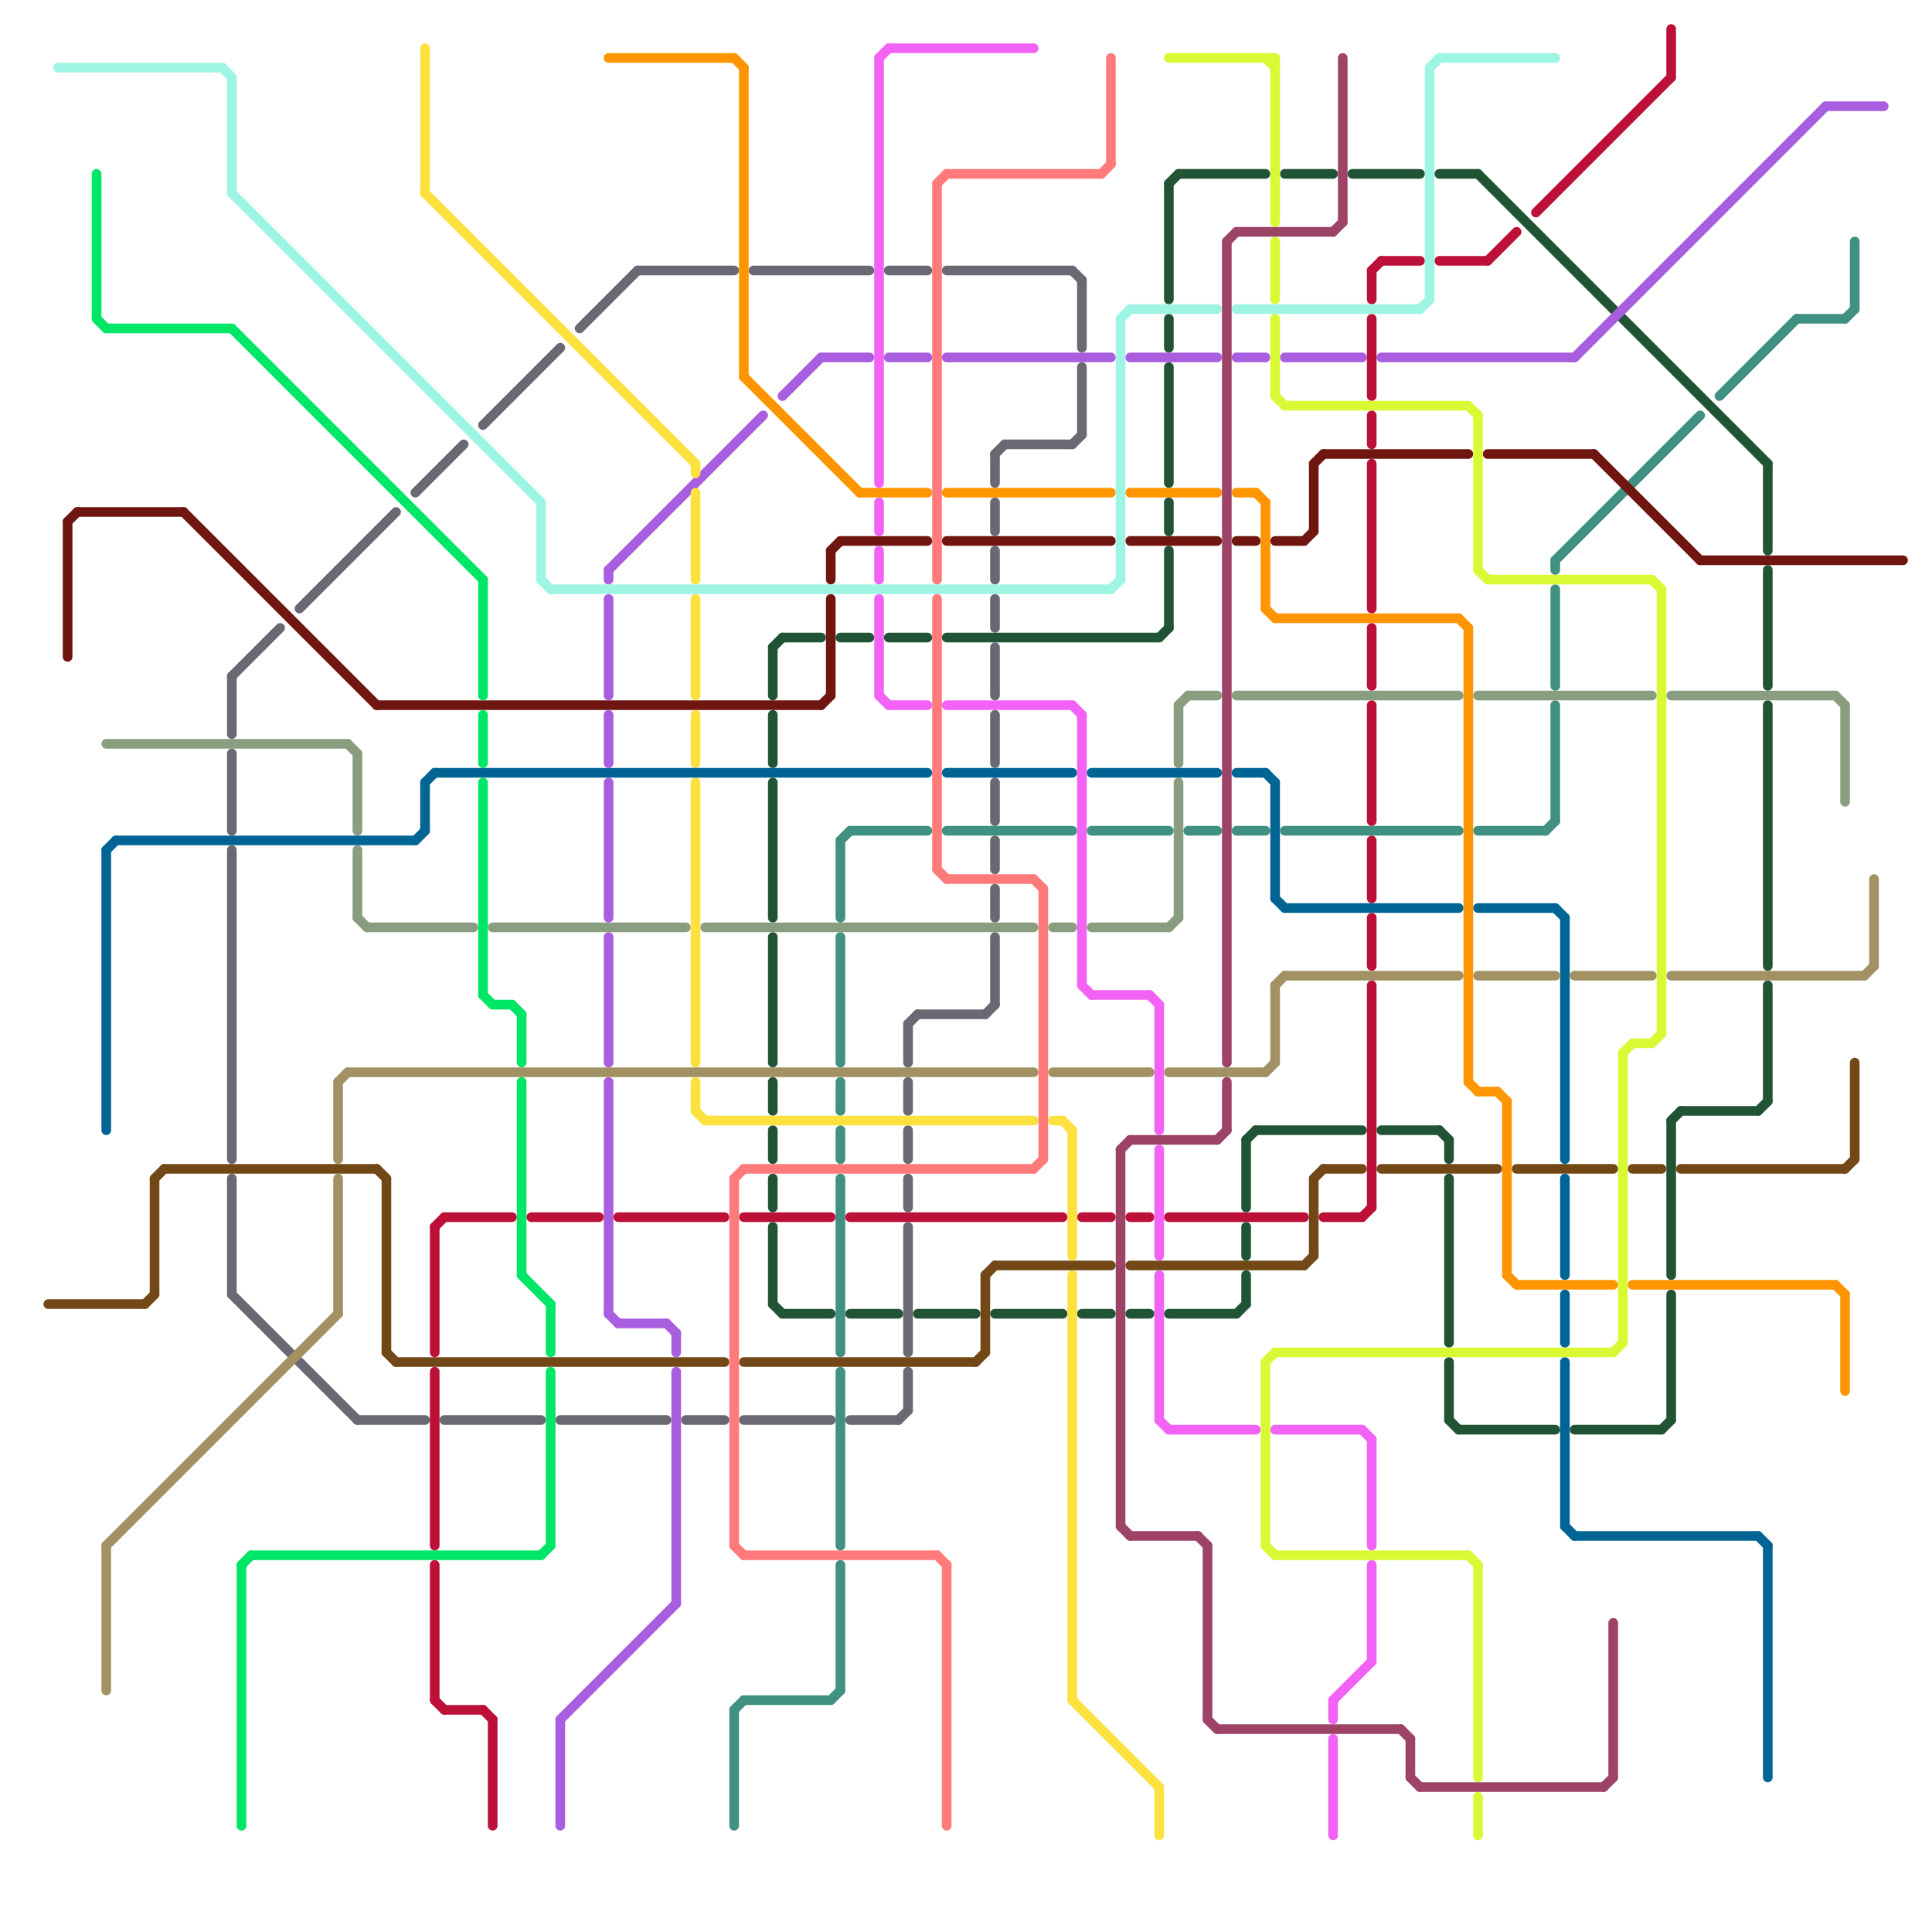 
<svg version="1.1" xmlns="http://www.w3.org/2000/svg" viewBox="0 0 200 200">
<style>line { stroke-width: 1; fill: none; stroke-linecap: round; stroke-linejoin: round; } .c0 { stroke: #215435 } .c1 { stroke: #409181 } .c2 { stroke: #686973 } .c3 { stroke: #701610 } .c4 { stroke: #724817 } .c5 { stroke: #a95ddf } .c6 { stroke: #bd1038 } .c7 { stroke: #899d80 } .c8 { stroke: #fde13f } .c9 { stroke: #a19163 } .c10 { stroke: #00e667 } .c11 { stroke: #006594 } .c12 { stroke: #f262f4 } .c13 { stroke: #ff9500 } .c14 { stroke: #d8f934 } .c15 { stroke: #ff7a7a } .c16 { stroke: #9ef5e4 } .c17 { stroke: #9d4367 }</style><line class="c0" x1="80" y1="135" x2="81" y2="136"/><line class="c0" x1="153" y1="18" x2="183" y2="48"/><line class="c0" x1="80" y1="97" x2="80" y2="110"/><line class="c0" x1="128" y1="136" x2="129" y2="135"/><line class="c0" x1="182" y1="115" x2="183" y2="114"/><line class="c0" x1="129" y1="132" x2="129" y2="135"/><line class="c0" x1="120" y1="66" x2="121" y2="65"/><line class="c0" x1="80" y1="81" x2="80" y2="95"/><line class="c0" x1="121" y1="33" x2="121" y2="36"/><line class="c0" x1="121" y1="52" x2="121" y2="55"/><line class="c0" x1="80" y1="122" x2="80" y2="125"/><line class="c0" x1="103" y1="136" x2="110" y2="136"/><line class="c0" x1="143" y1="117" x2="149" y2="117"/><line class="c0" x1="117" y1="136" x2="119" y2="136"/><line class="c0" x1="80" y1="67" x2="80" y2="72"/><line class="c0" x1="172" y1="148" x2="173" y2="147"/><line class="c0" x1="174" y1="115" x2="182" y2="115"/><line class="c0" x1="129" y1="127" x2="129" y2="130"/><line class="c0" x1="183" y1="73" x2="183" y2="100"/><line class="c0" x1="121" y1="19" x2="122" y2="18"/><line class="c0" x1="150" y1="147" x2="151" y2="148"/><line class="c0" x1="87" y1="66" x2="90" y2="66"/><line class="c0" x1="81" y1="66" x2="85" y2="66"/><line class="c0" x1="81" y1="136" x2="86" y2="136"/><line class="c0" x1="88" y1="136" x2="93" y2="136"/><line class="c0" x1="80" y1="117" x2="80" y2="120"/><line class="c0" x1="150" y1="118" x2="150" y2="120"/><line class="c0" x1="98" y1="66" x2="120" y2="66"/><line class="c0" x1="133" y1="18" x2="138" y2="18"/><line class="c0" x1="80" y1="127" x2="80" y2="135"/><line class="c0" x1="150" y1="141" x2="150" y2="147"/><line class="c0" x1="173" y1="116" x2="173" y2="132"/><line class="c0" x1="183" y1="102" x2="183" y2="114"/><line class="c0" x1="151" y1="148" x2="161" y2="148"/><line class="c0" x1="149" y1="117" x2="150" y2="118"/><line class="c0" x1="80" y1="112" x2="80" y2="115"/><line class="c0" x1="173" y1="116" x2="174" y2="115"/><line class="c0" x1="121" y1="19" x2="121" y2="31"/><line class="c0" x1="163" y1="148" x2="172" y2="148"/><line class="c0" x1="183" y1="48" x2="183" y2="57"/><line class="c0" x1="80" y1="74" x2="80" y2="79"/><line class="c0" x1="129" y1="118" x2="129" y2="125"/><line class="c0" x1="121" y1="136" x2="128" y2="136"/><line class="c0" x1="121" y1="57" x2="121" y2="65"/><line class="c0" x1="173" y1="134" x2="173" y2="147"/><line class="c0" x1="95" y1="136" x2="101" y2="136"/><line class="c0" x1="149" y1="18" x2="153" y2="18"/><line class="c0" x1="112" y1="136" x2="115" y2="136"/><line class="c0" x1="129" y1="118" x2="130" y2="117"/><line class="c0" x1="122" y1="18" x2="131" y2="18"/><line class="c0" x1="140" y1="18" x2="147" y2="18"/><line class="c0" x1="150" y1="122" x2="150" y2="139"/><line class="c0" x1="80" y1="67" x2="81" y2="66"/><line class="c0" x1="92" y1="66" x2="96" y2="66"/><line class="c0" x1="183" y1="59" x2="183" y2="71"/><line class="c0" x1="130" y1="117" x2="141" y2="117"/><line class="c0" x1="121" y1="38" x2="121" y2="50"/><line class="c1" x1="87" y1="97" x2="87" y2="110"/><line class="c1" x1="88" y1="86" x2="96" y2="86"/><line class="c1" x1="161" y1="61" x2="161" y2="71"/><line class="c1" x1="191" y1="33" x2="192" y2="32"/><line class="c1" x1="87" y1="122" x2="87" y2="140"/><line class="c1" x1="192" y1="25" x2="192" y2="32"/><line class="c1" x1="161" y1="58" x2="176" y2="43"/><line class="c1" x1="77" y1="176" x2="86" y2="176"/><line class="c1" x1="128" y1="86" x2="131" y2="86"/><line class="c1" x1="86" y1="176" x2="87" y2="175"/><line class="c1" x1="160" y1="86" x2="161" y2="85"/><line class="c1" x1="87" y1="87" x2="87" y2="95"/><line class="c1" x1="178" y1="41" x2="186" y2="33"/><line class="c1" x1="87" y1="142" x2="87" y2="160"/><line class="c1" x1="87" y1="117" x2="87" y2="120"/><line class="c1" x1="123" y1="86" x2="126" y2="86"/><line class="c1" x1="87" y1="112" x2="87" y2="115"/><line class="c1" x1="161" y1="73" x2="161" y2="85"/><line class="c1" x1="76" y1="177" x2="77" y2="176"/><line class="c1" x1="133" y1="86" x2="151" y2="86"/><line class="c1" x1="98" y1="86" x2="111" y2="86"/><line class="c1" x1="76" y1="177" x2="76" y2="189"/><line class="c1" x1="161" y1="58" x2="161" y2="59"/><line class="c1" x1="186" y1="33" x2="191" y2="33"/><line class="c1" x1="87" y1="162" x2="87" y2="175"/><line class="c1" x1="153" y1="86" x2="160" y2="86"/><line class="c1" x1="87" y1="87" x2="88" y2="86"/><line class="c1" x1="113" y1="86" x2="121" y2="86"/><line class="c2" x1="103" y1="87" x2="103" y2="90"/><line class="c2" x1="94" y1="112" x2="94" y2="115"/><line class="c2" x1="24" y1="88" x2="24" y2="120"/><line class="c2" x1="37" y1="147" x2="44" y2="147"/><line class="c2" x1="94" y1="127" x2="94" y2="140"/><line class="c2" x1="111" y1="28" x2="112" y2="29"/><line class="c2" x1="24" y1="78" x2="24" y2="86"/><line class="c2" x1="98" y1="28" x2="111" y2="28"/><line class="c2" x1="93" y1="147" x2="94" y2="146"/><line class="c2" x1="43" y1="51" x2="48" y2="46"/><line class="c2" x1="95" y1="105" x2="102" y2="105"/><line class="c2" x1="103" y1="57" x2="103" y2="60"/><line class="c2" x1="24" y1="70" x2="24" y2="76"/><line class="c2" x1="94" y1="117" x2="94" y2="120"/><line class="c2" x1="46" y1="147" x2="56" y2="147"/><line class="c2" x1="50" y1="44" x2="58" y2="36"/><line class="c2" x1="60" y1="34" x2="66" y2="28"/><line class="c2" x1="88" y1="147" x2="93" y2="147"/><line class="c2" x1="111" y1="46" x2="112" y2="45"/><line class="c2" x1="24" y1="122" x2="24" y2="134"/><line class="c2" x1="104" y1="46" x2="111" y2="46"/><line class="c2" x1="71" y1="147" x2="75" y2="147"/><line class="c2" x1="103" y1="52" x2="103" y2="55"/><line class="c2" x1="112" y1="38" x2="112" y2="45"/><line class="c2" x1="94" y1="142" x2="94" y2="146"/><line class="c2" x1="112" y1="29" x2="112" y2="36"/><line class="c2" x1="103" y1="81" x2="103" y2="85"/><line class="c2" x1="103" y1="62" x2="103" y2="65"/><line class="c2" x1="66" y1="28" x2="76" y2="28"/><line class="c2" x1="103" y1="47" x2="103" y2="50"/><line class="c2" x1="103" y1="47" x2="104" y2="46"/><line class="c2" x1="58" y1="147" x2="69" y2="147"/><line class="c2" x1="92" y1="28" x2="96" y2="28"/><line class="c2" x1="103" y1="67" x2="103" y2="72"/><line class="c2" x1="24" y1="70" x2="29" y2="65"/><line class="c2" x1="94" y1="106" x2="94" y2="110"/><line class="c2" x1="78" y1="28" x2="90" y2="28"/><line class="c2" x1="102" y1="105" x2="103" y2="104"/><line class="c2" x1="77" y1="147" x2="86" y2="147"/><line class="c2" x1="31" y1="63" x2="41" y2="53"/><line class="c2" x1="103" y1="92" x2="103" y2="95"/><line class="c2" x1="24" y1="134" x2="37" y2="147"/><line class="c2" x1="94" y1="106" x2="95" y2="105"/><line class="c2" x1="103" y1="74" x2="103" y2="79"/><line class="c2" x1="103" y1="97" x2="103" y2="104"/><line class="c2" x1="94" y1="122" x2="94" y2="125"/><line class="c3" x1="98" y1="56" x2="115" y2="56"/><line class="c3" x1="135" y1="56" x2="136" y2="55"/><line class="c3" x1="128" y1="56" x2="130" y2="56"/><line class="c3" x1="7" y1="54" x2="8" y2="53"/><line class="c3" x1="19" y1="53" x2="39" y2="73"/><line class="c3" x1="85" y1="73" x2="86" y2="72"/><line class="c3" x1="132" y1="56" x2="135" y2="56"/><line class="c3" x1="86" y1="62" x2="86" y2="72"/><line class="c3" x1="8" y1="53" x2="19" y2="53"/><line class="c3" x1="117" y1="56" x2="126" y2="56"/><line class="c3" x1="165" y1="47" x2="176" y2="58"/><line class="c3" x1="176" y1="58" x2="197" y2="58"/><line class="c3" x1="136" y1="48" x2="136" y2="55"/><line class="c3" x1="137" y1="47" x2="152" y2="47"/><line class="c3" x1="7" y1="54" x2="7" y2="68"/><line class="c3" x1="39" y1="73" x2="85" y2="73"/><line class="c3" x1="87" y1="56" x2="96" y2="56"/><line class="c3" x1="136" y1="48" x2="137" y2="47"/><line class="c3" x1="86" y1="57" x2="87" y2="56"/><line class="c3" x1="86" y1="57" x2="86" y2="60"/><line class="c3" x1="154" y1="47" x2="165" y2="47"/><line class="c4" x1="103" y1="131" x2="115" y2="131"/><line class="c4" x1="117" y1="131" x2="135" y2="131"/><line class="c4" x1="16" y1="122" x2="17" y2="121"/><line class="c4" x1="41" y1="141" x2="75" y2="141"/><line class="c4" x1="137" y1="121" x2="141" y2="121"/><line class="c4" x1="16" y1="122" x2="16" y2="134"/><line class="c4" x1="157" y1="121" x2="167" y2="121"/><line class="c4" x1="174" y1="121" x2="191" y2="121"/><line class="c4" x1="102" y1="132" x2="103" y2="131"/><line class="c4" x1="136" y1="122" x2="137" y2="121"/><line class="c4" x1="169" y1="121" x2="172" y2="121"/><line class="c4" x1="39" y1="121" x2="40" y2="122"/><line class="c4" x1="40" y1="122" x2="40" y2="140"/><line class="c4" x1="191" y1="121" x2="192" y2="120"/><line class="c4" x1="15" y1="135" x2="16" y2="134"/><line class="c4" x1="5" y1="135" x2="15" y2="135"/><line class="c4" x1="135" y1="131" x2="136" y2="130"/><line class="c4" x1="136" y1="122" x2="136" y2="130"/><line class="c4" x1="17" y1="121" x2="39" y2="121"/><line class="c4" x1="101" y1="141" x2="102" y2="140"/><line class="c4" x1="40" y1="140" x2="41" y2="141"/><line class="c4" x1="77" y1="141" x2="101" y2="141"/><line class="c4" x1="102" y1="132" x2="102" y2="140"/><line class="c4" x1="192" y1="110" x2="192" y2="120"/><line class="c4" x1="143" y1="121" x2="155" y2="121"/><line class="c5" x1="133" y1="37" x2="141" y2="37"/><line class="c5" x1="58" y1="178" x2="58" y2="189"/><line class="c5" x1="81" y1="41" x2="85" y2="37"/><line class="c5" x1="58" y1="178" x2="70" y2="166"/><line class="c5" x1="63" y1="112" x2="63" y2="136"/><line class="c5" x1="63" y1="62" x2="63" y2="72"/><line class="c5" x1="63" y1="81" x2="63" y2="95"/><line class="c5" x1="69" y1="137" x2="70" y2="138"/><line class="c5" x1="70" y1="142" x2="70" y2="166"/><line class="c5" x1="63" y1="59" x2="63" y2="60"/><line class="c5" x1="143" y1="37" x2="163" y2="37"/><line class="c5" x1="63" y1="136" x2="64" y2="137"/><line class="c5" x1="64" y1="137" x2="69" y2="137"/><line class="c5" x1="98" y1="37" x2="115" y2="37"/><line class="c5" x1="85" y1="37" x2="90" y2="37"/><line class="c5" x1="128" y1="37" x2="131" y2="37"/><line class="c5" x1="163" y1="37" x2="189" y2="11"/><line class="c5" x1="117" y1="37" x2="126" y2="37"/><line class="c5" x1="63" y1="59" x2="79" y2="43"/><line class="c5" x1="189" y1="11" x2="195" y2="11"/><line class="c5" x1="63" y1="97" x2="63" y2="110"/><line class="c5" x1="92" y1="37" x2="96" y2="37"/><line class="c5" x1="63" y1="74" x2="63" y2="79"/><line class="c5" x1="70" y1="138" x2="70" y2="140"/><line class="c6" x1="64" y1="126" x2="75" y2="126"/><line class="c6" x1="45" y1="127" x2="45" y2="140"/><line class="c6" x1="173" y1="3" x2="173" y2="8"/><line class="c6" x1="143" y1="27" x2="147" y2="27"/><line class="c6" x1="149" y1="27" x2="154" y2="27"/><line class="c6" x1="142" y1="73" x2="142" y2="85"/><line class="c6" x1="142" y1="28" x2="143" y2="27"/><line class="c6" x1="50" y1="177" x2="51" y2="178"/><line class="c6" x1="45" y1="127" x2="46" y2="126"/><line class="c6" x1="88" y1="126" x2="110" y2="126"/><line class="c6" x1="117" y1="126" x2="119" y2="126"/><line class="c6" x1="142" y1="95" x2="142" y2="100"/><line class="c6" x1="45" y1="142" x2="45" y2="160"/><line class="c6" x1="142" y1="43" x2="142" y2="46"/><line class="c6" x1="46" y1="126" x2="53" y2="126"/><line class="c6" x1="46" y1="177" x2="50" y2="177"/><line class="c6" x1="142" y1="87" x2="142" y2="93"/><line class="c6" x1="137" y1="126" x2="141" y2="126"/><line class="c6" x1="45" y1="176" x2="46" y2="177"/><line class="c6" x1="142" y1="28" x2="142" y2="31"/><line class="c6" x1="121" y1="126" x2="135" y2="126"/><line class="c6" x1="142" y1="65" x2="142" y2="71"/><line class="c6" x1="142" y1="102" x2="142" y2="125"/><line class="c6" x1="142" y1="48" x2="142" y2="63"/><line class="c6" x1="51" y1="178" x2="51" y2="189"/><line class="c6" x1="142" y1="33" x2="142" y2="41"/><line class="c6" x1="159" y1="22" x2="173" y2="8"/><line class="c6" x1="55" y1="126" x2="62" y2="126"/><line class="c6" x1="77" y1="126" x2="86" y2="126"/><line class="c6" x1="141" y1="126" x2="142" y2="125"/><line class="c6" x1="154" y1="27" x2="157" y2="24"/><line class="c6" x1="112" y1="126" x2="115" y2="126"/><line class="c6" x1="45" y1="162" x2="45" y2="176"/><line class="c7" x1="113" y1="96" x2="121" y2="96"/><line class="c7" x1="123" y1="72" x2="126" y2="72"/><line class="c7" x1="37" y1="78" x2="37" y2="86"/><line class="c7" x1="73" y1="96" x2="107" y2="96"/><line class="c7" x1="37" y1="88" x2="37" y2="95"/><line class="c7" x1="128" y1="72" x2="151" y2="72"/><line class="c7" x1="122" y1="73" x2="123" y2="72"/><line class="c7" x1="38" y1="96" x2="49" y2="96"/><line class="c7" x1="190" y1="72" x2="191" y2="73"/><line class="c7" x1="121" y1="96" x2="122" y2="95"/><line class="c7" x1="153" y1="72" x2="171" y2="72"/><line class="c7" x1="122" y1="73" x2="122" y2="79"/><line class="c7" x1="11" y1="77" x2="36" y2="77"/><line class="c7" x1="191" y1="73" x2="191" y2="83"/><line class="c7" x1="51" y1="96" x2="71" y2="96"/><line class="c7" x1="173" y1="72" x2="190" y2="72"/><line class="c7" x1="122" y1="81" x2="122" y2="95"/><line class="c7" x1="109" y1="96" x2="111" y2="96"/><line class="c7" x1="37" y1="95" x2="38" y2="96"/><line class="c7" x1="36" y1="77" x2="37" y2="78"/><line class="c8" x1="73" y1="116" x2="107" y2="116"/><line class="c8" x1="72" y1="112" x2="72" y2="115"/><line class="c8" x1="44" y1="20" x2="72" y2="48"/><line class="c8" x1="72" y1="48" x2="72" y2="49"/><line class="c8" x1="111" y1="117" x2="111" y2="130"/><line class="c8" x1="111" y1="132" x2="111" y2="176"/><line class="c8" x1="111" y1="176" x2="120" y2="185"/><line class="c8" x1="72" y1="74" x2="72" y2="79"/><line class="c8" x1="72" y1="115" x2="73" y2="116"/><line class="c8" x1="109" y1="116" x2="110" y2="116"/><line class="c8" x1="72" y1="62" x2="72" y2="72"/><line class="c8" x1="44" y1="5" x2="44" y2="20"/><line class="c8" x1="72" y1="81" x2="72" y2="110"/><line class="c8" x1="72" y1="51" x2="72" y2="60"/><line class="c8" x1="120" y1="185" x2="120" y2="190"/><line class="c8" x1="110" y1="116" x2="111" y2="117"/><line class="c9" x1="36" y1="111" x2="107" y2="111"/><line class="c9" x1="193" y1="101" x2="194" y2="100"/><line class="c9" x1="173" y1="101" x2="193" y2="101"/><line class="c9" x1="132" y1="102" x2="132" y2="110"/><line class="c9" x1="121" y1="111" x2="131" y2="111"/><line class="c9" x1="132" y1="102" x2="133" y2="101"/><line class="c9" x1="163" y1="101" x2="171" y2="101"/><line class="c9" x1="35" y1="122" x2="35" y2="136"/><line class="c9" x1="131" y1="111" x2="132" y2="110"/><line class="c9" x1="11" y1="160" x2="35" y2="136"/><line class="c9" x1="194" y1="91" x2="194" y2="100"/><line class="c9" x1="35" y1="112" x2="36" y2="111"/><line class="c9" x1="153" y1="101" x2="161" y2="101"/><line class="c9" x1="35" y1="112" x2="35" y2="120"/><line class="c9" x1="11" y1="160" x2="11" y2="175"/><line class="c9" x1="109" y1="111" x2="119" y2="111"/><line class="c9" x1="133" y1="101" x2="151" y2="101"/><line class="c10" x1="50" y1="74" x2="50" y2="79"/><line class="c10" x1="24" y1="34" x2="50" y2="60"/><line class="c10" x1="11" y1="34" x2="24" y2="34"/><line class="c10" x1="56" y1="161" x2="57" y2="160"/><line class="c10" x1="53" y1="104" x2="54" y2="105"/><line class="c10" x1="57" y1="142" x2="57" y2="160"/><line class="c10" x1="54" y1="112" x2="54" y2="132"/><line class="c10" x1="54" y1="105" x2="54" y2="110"/><line class="c10" x1="51" y1="104" x2="53" y2="104"/><line class="c10" x1="26" y1="161" x2="56" y2="161"/><line class="c10" x1="10" y1="18" x2="10" y2="33"/><line class="c10" x1="25" y1="162" x2="26" y2="161"/><line class="c10" x1="10" y1="33" x2="11" y2="34"/><line class="c10" x1="54" y1="132" x2="57" y2="135"/><line class="c10" x1="50" y1="60" x2="50" y2="72"/><line class="c10" x1="57" y1="135" x2="57" y2="140"/><line class="c10" x1="50" y1="81" x2="50" y2="103"/><line class="c10" x1="25" y1="162" x2="25" y2="189"/><line class="c10" x1="50" y1="103" x2="51" y2="104"/><line class="c11" x1="131" y1="80" x2="132" y2="81"/><line class="c11" x1="11" y1="88" x2="12" y2="87"/><line class="c11" x1="132" y1="93" x2="133" y2="94"/><line class="c11" x1="182" y1="159" x2="183" y2="160"/><line class="c11" x1="162" y1="134" x2="162" y2="139"/><line class="c11" x1="153" y1="94" x2="161" y2="94"/><line class="c11" x1="98" y1="80" x2="111" y2="80"/><line class="c11" x1="45" y1="80" x2="96" y2="80"/><line class="c11" x1="161" y1="94" x2="162" y2="95"/><line class="c11" x1="162" y1="158" x2="163" y2="159"/><line class="c11" x1="44" y1="81" x2="45" y2="80"/><line class="c11" x1="132" y1="81" x2="132" y2="93"/><line class="c11" x1="133" y1="94" x2="151" y2="94"/><line class="c11" x1="11" y1="88" x2="11" y2="117"/><line class="c11" x1="163" y1="159" x2="182" y2="159"/><line class="c11" x1="162" y1="141" x2="162" y2="158"/><line class="c11" x1="113" y1="80" x2="126" y2="80"/><line class="c11" x1="128" y1="80" x2="131" y2="80"/><line class="c11" x1="162" y1="95" x2="162" y2="120"/><line class="c11" x1="183" y1="160" x2="183" y2="184"/><line class="c11" x1="162" y1="122" x2="162" y2="132"/><line class="c11" x1="44" y1="81" x2="44" y2="86"/><line class="c11" x1="43" y1="87" x2="44" y2="86"/><line class="c11" x1="12" y1="87" x2="43" y2="87"/><line class="c12" x1="141" y1="148" x2="142" y2="149"/><line class="c12" x1="132" y1="148" x2="141" y2="148"/><line class="c12" x1="112" y1="102" x2="113" y2="103"/><line class="c12" x1="120" y1="147" x2="121" y2="148"/><line class="c12" x1="142" y1="149" x2="142" y2="160"/><line class="c12" x1="138" y1="176" x2="138" y2="178"/><line class="c12" x1="113" y1="103" x2="119" y2="103"/><line class="c12" x1="91" y1="72" x2="92" y2="73"/><line class="c12" x1="119" y1="103" x2="120" y2="104"/><line class="c12" x1="92" y1="73" x2="96" y2="73"/><line class="c12" x1="142" y1="162" x2="142" y2="172"/><line class="c12" x1="91" y1="6" x2="91" y2="50"/><line class="c12" x1="138" y1="176" x2="142" y2="172"/><line class="c12" x1="112" y1="74" x2="112" y2="102"/><line class="c12" x1="120" y1="104" x2="120" y2="117"/><line class="c12" x1="92" y1="5" x2="107" y2="5"/><line class="c12" x1="91" y1="62" x2="91" y2="72"/><line class="c12" x1="120" y1="132" x2="120" y2="147"/><line class="c12" x1="91" y1="6" x2="92" y2="5"/><line class="c12" x1="91" y1="57" x2="91" y2="60"/><line class="c12" x1="111" y1="73" x2="112" y2="74"/><line class="c12" x1="98" y1="73" x2="111" y2="73"/><line class="c12" x1="138" y1="180" x2="138" y2="190"/><line class="c12" x1="91" y1="52" x2="91" y2="55"/><line class="c12" x1="120" y1="119" x2="120" y2="130"/><line class="c12" x1="121" y1="148" x2="130" y2="148"/><line class="c13" x1="89" y1="51" x2="96" y2="51"/><line class="c13" x1="190" y1="133" x2="191" y2="134"/><line class="c13" x1="98" y1="51" x2="115" y2="51"/><line class="c13" x1="77" y1="39" x2="89" y2="51"/><line class="c13" x1="128" y1="51" x2="130" y2="51"/><line class="c13" x1="152" y1="112" x2="153" y2="113"/><line class="c13" x1="131" y1="52" x2="131" y2="63"/><line class="c13" x1="169" y1="133" x2="190" y2="133"/><line class="c13" x1="63" y1="6" x2="76" y2="6"/><line class="c13" x1="152" y1="65" x2="152" y2="112"/><line class="c13" x1="157" y1="133" x2="167" y2="133"/><line class="c13" x1="117" y1="51" x2="126" y2="51"/><line class="c13" x1="155" y1="113" x2="156" y2="114"/><line class="c13" x1="153" y1="113" x2="155" y2="113"/><line class="c13" x1="191" y1="134" x2="191" y2="144"/><line class="c13" x1="132" y1="64" x2="151" y2="64"/><line class="c13" x1="131" y1="63" x2="132" y2="64"/><line class="c13" x1="77" y1="7" x2="77" y2="39"/><line class="c13" x1="76" y1="6" x2="77" y2="7"/><line class="c13" x1="156" y1="132" x2="157" y2="133"/><line class="c13" x1="151" y1="64" x2="152" y2="65"/><line class="c13" x1="130" y1="51" x2="131" y2="52"/><line class="c13" x1="156" y1="114" x2="156" y2="132"/><line class="c14" x1="153" y1="59" x2="154" y2="60"/><line class="c14" x1="169" y1="108" x2="171" y2="108"/><line class="c14" x1="131" y1="6" x2="132" y2="7"/><line class="c14" x1="152" y1="161" x2="153" y2="162"/><line class="c14" x1="133" y1="42" x2="152" y2="42"/><line class="c14" x1="171" y1="60" x2="172" y2="61"/><line class="c14" x1="121" y1="6" x2="132" y2="6"/><line class="c14" x1="131" y1="160" x2="132" y2="161"/><line class="c14" x1="132" y1="140" x2="167" y2="140"/><line class="c14" x1="131" y1="141" x2="131" y2="160"/><line class="c14" x1="171" y1="108" x2="172" y2="107"/><line class="c14" x1="132" y1="41" x2="133" y2="42"/><line class="c14" x1="131" y1="141" x2="132" y2="140"/><line class="c14" x1="168" y1="109" x2="169" y2="108"/><line class="c14" x1="132" y1="33" x2="132" y2="41"/><line class="c14" x1="132" y1="161" x2="152" y2="161"/><line class="c14" x1="172" y1="61" x2="172" y2="107"/><line class="c14" x1="132" y1="6" x2="132" y2="23"/><line class="c14" x1="153" y1="162" x2="153" y2="184"/><line class="c14" x1="132" y1="25" x2="132" y2="31"/><line class="c14" x1="167" y1="140" x2="168" y2="139"/><line class="c14" x1="152" y1="42" x2="153" y2="43"/><line class="c14" x1="153" y1="43" x2="153" y2="59"/><line class="c14" x1="153" y1="186" x2="153" y2="190"/><line class="c14" x1="154" y1="60" x2="171" y2="60"/><line class="c14" x1="168" y1="109" x2="168" y2="139"/><line class="c15" x1="77" y1="121" x2="107" y2="121"/><line class="c15" x1="97" y1="19" x2="98" y2="18"/><line class="c15" x1="98" y1="91" x2="107" y2="91"/><line class="c15" x1="97" y1="62" x2="97" y2="90"/><line class="c15" x1="98" y1="162" x2="98" y2="189"/><line class="c15" x1="97" y1="161" x2="98" y2="162"/><line class="c15" x1="76" y1="160" x2="77" y2="161"/><line class="c15" x1="108" y1="92" x2="108" y2="120"/><line class="c15" x1="76" y1="122" x2="77" y2="121"/><line class="c15" x1="114" y1="18" x2="115" y2="17"/><line class="c15" x1="115" y1="6" x2="115" y2="17"/><line class="c15" x1="107" y1="121" x2="108" y2="120"/><line class="c15" x1="76" y1="122" x2="76" y2="160"/><line class="c15" x1="98" y1="18" x2="114" y2="18"/><line class="c15" x1="107" y1="91" x2="108" y2="92"/><line class="c15" x1="77" y1="161" x2="97" y2="161"/><line class="c15" x1="97" y1="90" x2="98" y2="91"/><line class="c15" x1="97" y1="19" x2="97" y2="60"/><line class="c16" x1="149" y1="6" x2="161" y2="6"/><line class="c16" x1="24" y1="8" x2="24" y2="20"/><line class="c16" x1="116" y1="33" x2="117" y2="32"/><line class="c16" x1="128" y1="32" x2="147" y2="32"/><line class="c16" x1="148" y1="7" x2="148" y2="31"/><line class="c16" x1="56" y1="60" x2="57" y2="61"/><line class="c16" x1="57" y1="61" x2="115" y2="61"/><line class="c16" x1="116" y1="33" x2="116" y2="60"/><line class="c16" x1="117" y1="32" x2="126" y2="32"/><line class="c16" x1="6" y1="7" x2="23" y2="7"/><line class="c16" x1="24" y1="20" x2="56" y2="52"/><line class="c16" x1="115" y1="61" x2="116" y2="60"/><line class="c16" x1="56" y1="52" x2="56" y2="60"/><line class="c16" x1="23" y1="7" x2="24" y2="8"/><line class="c16" x1="148" y1="7" x2="149" y2="6"/><line class="c16" x1="147" y1="32" x2="148" y2="31"/><line class="c17" x1="116" y1="119" x2="116" y2="158"/><line class="c17" x1="139" y1="6" x2="139" y2="23"/><line class="c17" x1="116" y1="158" x2="117" y2="159"/><line class="c17" x1="166" y1="185" x2="167" y2="184"/><line class="c17" x1="128" y1="24" x2="138" y2="24"/><line class="c17" x1="147" y1="185" x2="166" y2="185"/><line class="c17" x1="117" y1="118" x2="126" y2="118"/><line class="c17" x1="127" y1="25" x2="128" y2="24"/><line class="c17" x1="124" y1="159" x2="125" y2="160"/><line class="c17" x1="145" y1="179" x2="146" y2="180"/><line class="c17" x1="117" y1="159" x2="124" y2="159"/><line class="c17" x1="127" y1="112" x2="127" y2="117"/><line class="c17" x1="126" y1="179" x2="145" y2="179"/><line class="c17" x1="146" y1="180" x2="146" y2="184"/><line class="c17" x1="146" y1="184" x2="147" y2="185"/><line class="c17" x1="167" y1="168" x2="167" y2="184"/><line class="c17" x1="127" y1="25" x2="127" y2="110"/><line class="c17" x1="116" y1="119" x2="117" y2="118"/><line class="c17" x1="138" y1="24" x2="139" y2="23"/><line class="c17" x1="126" y1="118" x2="127" y2="117"/><line class="c17" x1="125" y1="160" x2="125" y2="178"/><line class="c17" x1="125" y1="178" x2="126" y2="179"/>


</svg>

